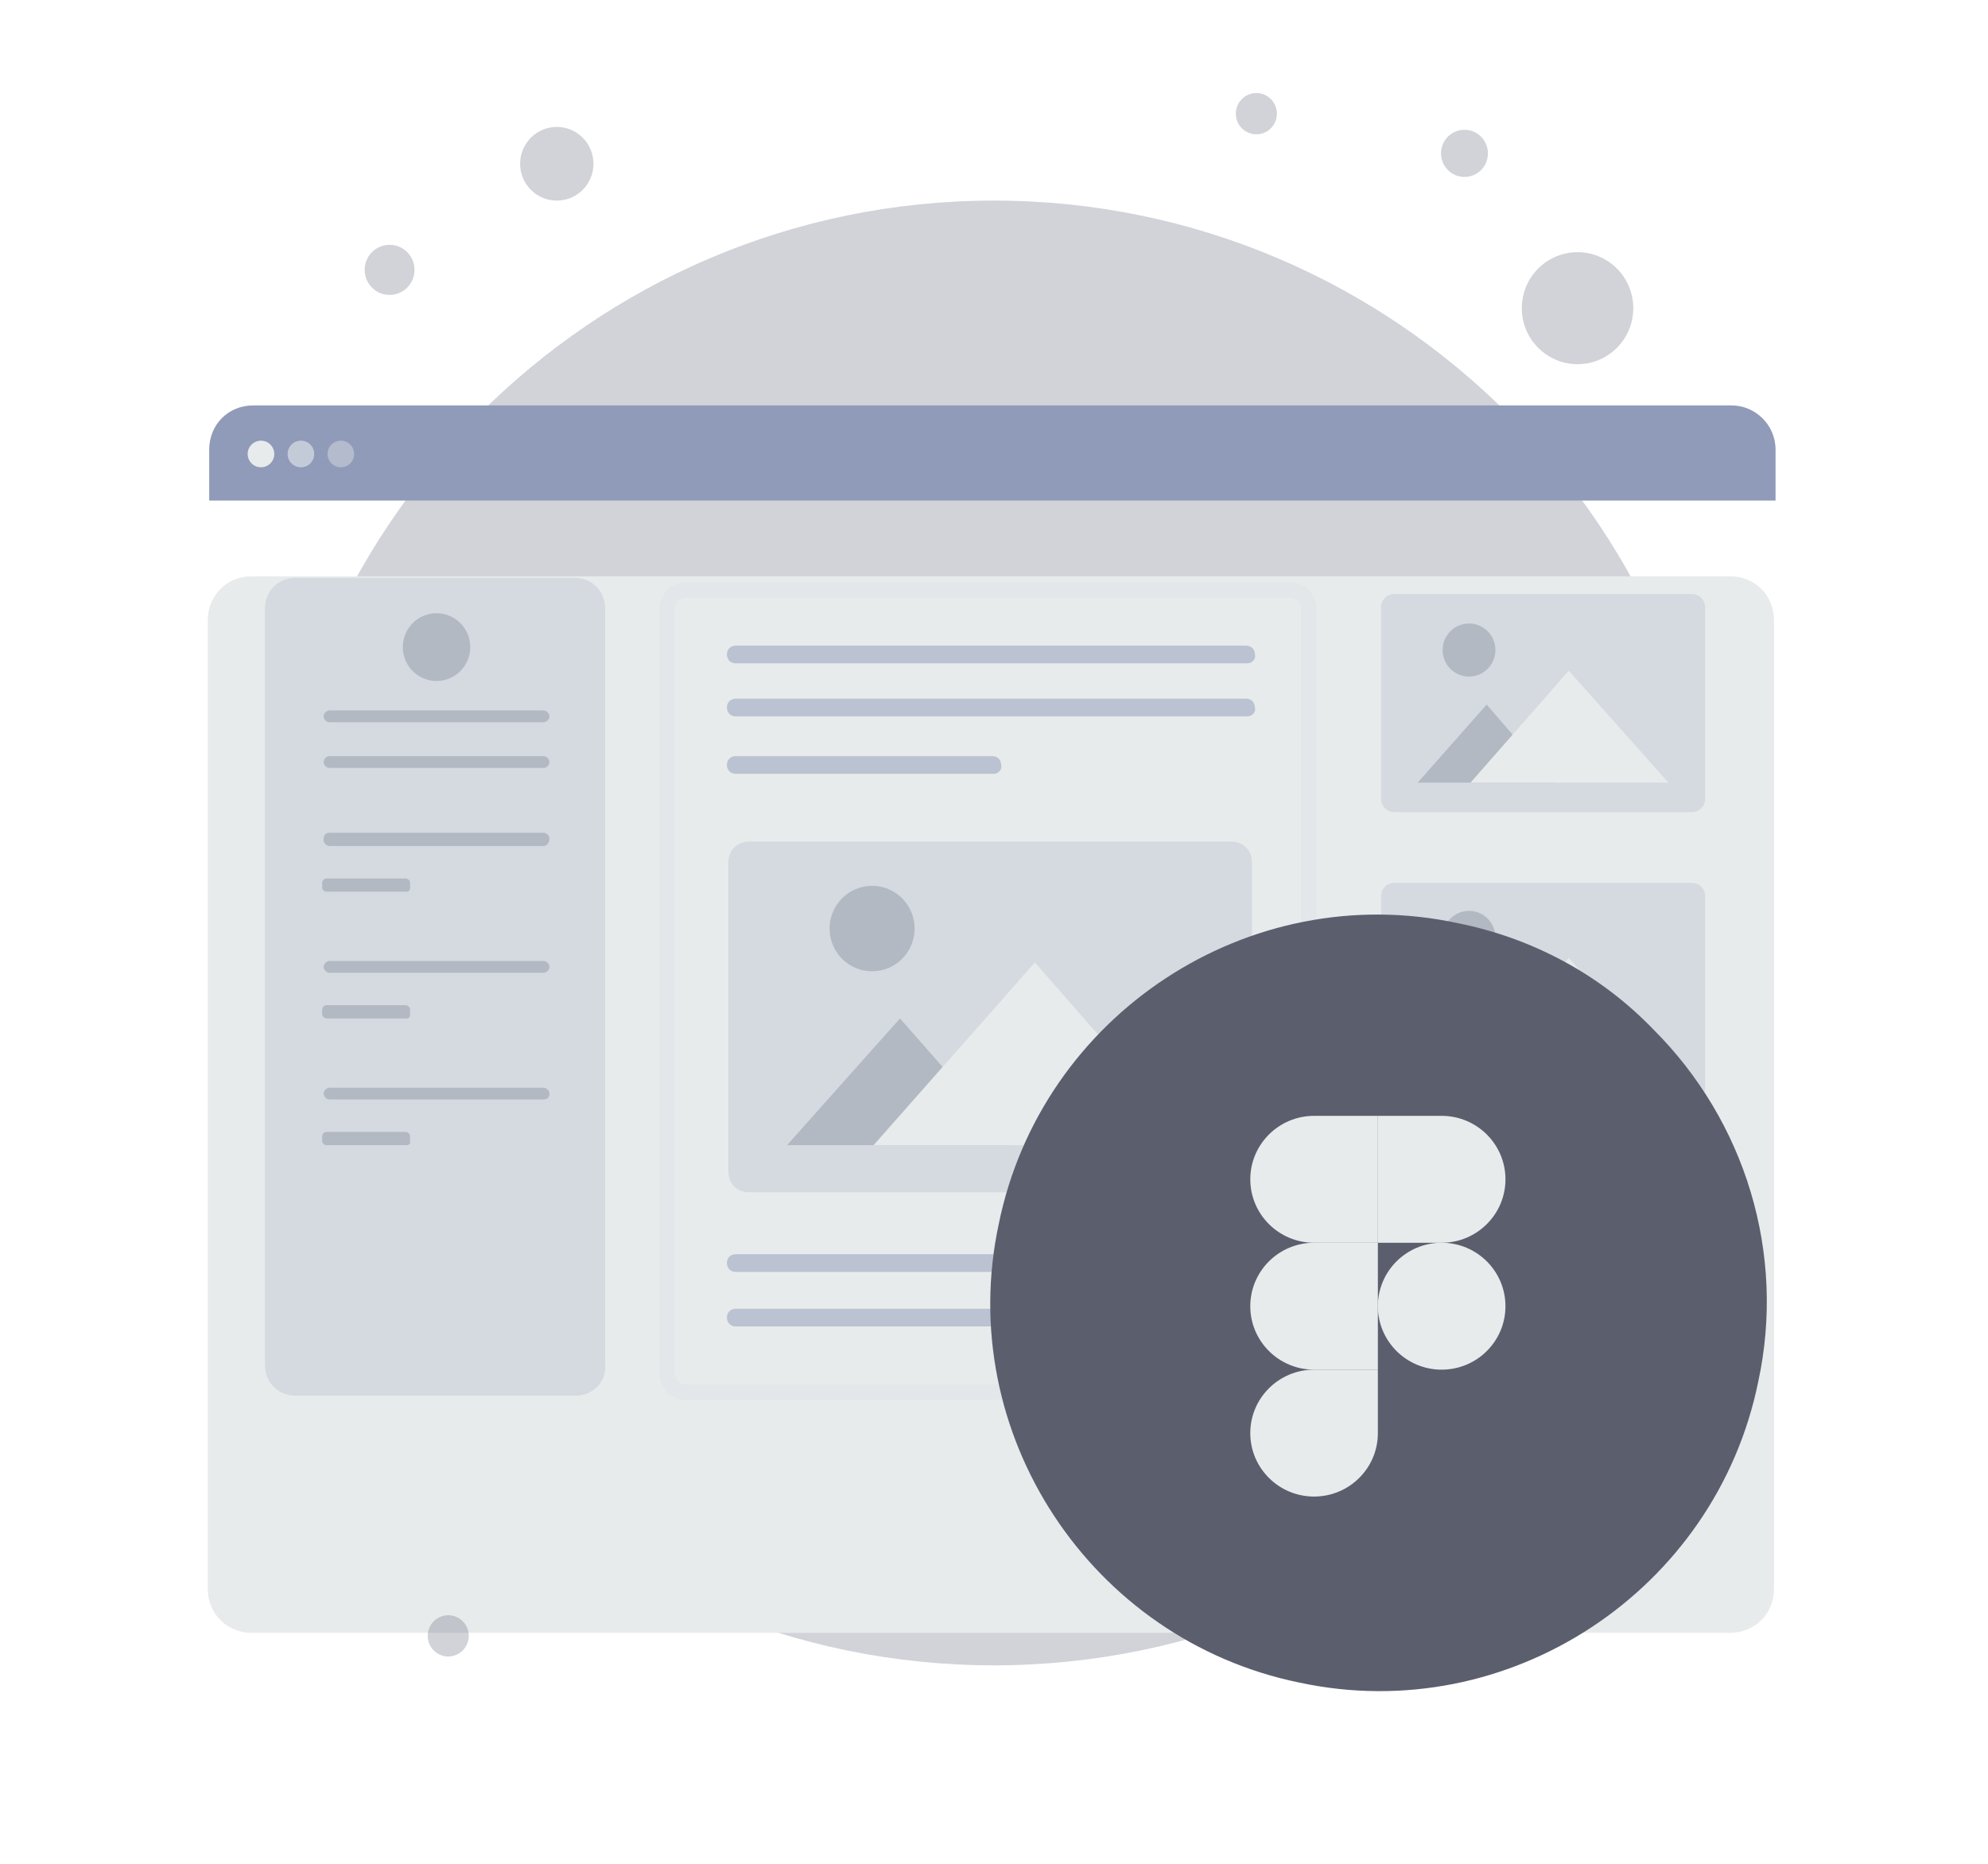 <svg width="128" height="120" viewBox="0 0 128 120" fill="none" xmlns="http://www.w3.org/2000/svg">
<path d="M63.989 107.222C89.909 107.222 110.921 86.111 110.921 60.069C110.921 34.027 89.909 12.915 63.989 12.915C38.07 12.915 17.058 34.027 17.058 60.069C17.058 86.111 38.07 107.222 63.989 107.222Z" fill="#656C7D" fill-opacity="0.3"/>
<g filter="url(#filter0_d_201_10103)">
<path d="M114.226 28.95V91.283C114.226 92.896 112.999 94.129 111.394 94.129H16.208C14.603 94.129 13.375 92.896 13.375 91.283V28.95C13.375 27.337 14.603 26.103 16.208 26.103H111.394C112.999 26.103 114.226 27.337 114.226 28.95Z" fill="#E8EBEC"/>
</g>
<path d="M114.321 28.95V32.228H13.47V28.95C13.47 27.337 14.697 26.103 16.303 26.103H111.488C112.999 26.103 114.321 27.337 114.321 28.95Z" fill="#8F9BB8"/>
<circle cx="16.803" cy="29.229" r="0.857" fill="#E8EBEC"/>
<circle opacity="0.6" cx="19.375" cy="29.229" r="0.857" fill="#E8EBEC"/>
<circle opacity="0.4" cx="21.946" cy="29.229" r="0.857" fill="#E8EBEC"/>
<path opacity="0.05" d="M83.064 89.645H44.159C43.493 89.645 42.959 89.112 42.959 88.437V39.197C42.959 38.522 43.493 37.989 44.159 37.989H83.064C83.73 37.989 84.264 38.522 84.264 39.197V88.437C84.264 89.112 83.73 89.645 83.064 89.645Z" fill="#E8EBEC" stroke="#8F9BB8"/>
<path d="M79.382 76.767H48.221C47.465 76.767 46.898 76.198 46.898 75.439V55.515C46.898 54.756 47.465 54.187 48.221 54.187H79.288C80.043 54.187 80.61 54.756 80.61 55.515V75.439C80.704 76.198 80.138 76.767 79.382 76.767Z" fill="#D4DAE0"/>
<path d="M65.123 73.731H50.675L57.946 65.572L65.123 73.731Z" fill="#656C7D" fill-opacity="0.3"/>
<path d="M76.927 73.731H56.247L66.634 61.967L76.927 73.731Z" fill="#E8EBEC"/>
<path d="M56.151 62.536C57.663 62.536 58.889 61.304 58.889 59.785C58.889 58.265 57.663 57.033 56.151 57.033C54.639 57.033 53.413 58.265 53.413 59.785C53.413 61.304 54.639 62.536 56.151 62.536Z" fill="#656C7D" fill-opacity="0.3"/>
<path d="M108.938 89.386H89.769C89.297 89.386 88.919 89.006 88.919 88.532V76.198C88.919 75.724 89.297 75.344 89.769 75.344H108.938C109.41 75.344 109.788 75.724 109.788 76.198V88.532C109.788 89.006 109.41 89.386 108.938 89.386Z" fill="#D4DAE0"/>
<path d="M100.062 87.488H91.279L95.718 82.46L100.062 87.488Z" fill="#E8EBEC"/>
<path d="M107.428 87.488H94.68L101.007 80.278L107.428 87.488Z" fill="#E8EBEC"/>
<path d="M94.586 80.657C95.525 80.657 96.285 79.893 96.285 78.95C96.285 78.006 95.525 77.242 94.586 77.242C93.647 77.242 92.886 78.006 92.886 78.95C92.886 79.893 93.647 80.657 94.586 80.657Z" fill="#E8EBEC"/>
<path d="M108.938 70.885H89.769C89.297 70.885 88.919 70.506 88.919 70.031V57.697C88.919 57.223 89.297 56.843 89.769 56.843H108.938C109.41 56.843 109.788 57.223 109.788 57.697V70.031C109.788 70.506 109.41 70.885 108.938 70.885Z" fill="#D4DAE0"/>
<path d="M100.062 68.987H91.279L95.718 63.959L100.062 68.987Z" fill="#656C7D" fill-opacity="0.3"/>
<path d="M107.428 68.988H94.68L101.007 61.682L107.428 68.988Z" fill="#E8EBEC"/>
<path d="M94.586 62.062C95.525 62.062 96.285 61.297 96.285 60.354C96.285 59.411 95.525 58.646 94.586 58.646C93.647 58.646 92.886 59.411 92.886 60.354C92.886 61.297 93.647 62.062 94.586 62.062Z" fill="#656C7D" fill-opacity="0.3"/>
<path d="M108.938 52.289H89.769C89.297 52.289 88.919 51.91 88.919 51.435V39.101C88.919 38.627 89.297 38.248 89.769 38.248H108.938C109.41 38.248 109.788 38.627 109.788 39.101V51.435C109.788 51.91 109.41 52.289 108.938 52.289Z" fill="#D4DAE0"/>
<path d="M100.062 50.392H91.279L95.718 45.363L100.062 50.392Z" fill="#656C7D" fill-opacity="0.3"/>
<path d="M107.428 50.392H94.68L101.007 43.181L107.428 50.392Z" fill="#E8EBEC"/>
<path d="M94.586 43.561C95.525 43.561 96.285 42.796 96.285 41.853C96.285 40.91 95.525 40.145 94.586 40.145C93.647 40.145 92.886 40.91 92.886 41.853C92.886 42.796 93.647 43.561 94.586 43.561Z" fill="#656C7D" fill-opacity="0.3"/>
<path opacity="0.5" d="M80.325 42.707H47.369C46.992 42.707 46.803 42.422 46.803 42.138C46.803 41.758 47.086 41.568 47.369 41.568H80.231C80.609 41.568 80.798 41.853 80.798 42.138C80.892 42.422 80.609 42.707 80.325 42.707Z" fill="#8F9BB8"/>
<path opacity="0.5" d="M80.325 46.122H47.369C46.992 46.122 46.803 45.838 46.803 45.553C46.803 45.174 47.086 44.984 47.369 44.984H80.231C80.609 44.984 80.798 45.269 80.798 45.553C80.892 45.838 80.609 46.122 80.325 46.122Z" fill="#8F9BB8"/>
<path opacity="0.5" d="M71.071 81.891H47.369C46.992 81.891 46.803 81.606 46.803 81.321C46.803 80.942 47.086 80.752 47.369 80.752H71.071C71.449 80.752 71.638 81.037 71.638 81.321C71.638 81.606 71.355 81.891 71.071 81.891Z" fill="#8F9BB8"/>
<path opacity="0.5" d="M63.989 49.822H47.369C46.992 49.822 46.803 49.538 46.803 49.253C46.803 48.874 47.086 48.684 47.369 48.684H63.895C64.272 48.684 64.461 48.968 64.461 49.253C64.556 49.538 64.272 49.822 63.989 49.822Z" fill="#8F9BB8"/>
<path opacity="0.5" d="M80.325 85.401H47.369C46.992 85.401 46.803 85.116 46.803 84.832C46.803 84.452 47.086 84.263 47.369 84.263H80.231C80.609 84.263 80.798 84.547 80.798 84.832C80.892 85.116 80.609 85.401 80.325 85.401Z" fill="#8F9BB8"/>
<path opacity="0.5" d="M80.326 81.891H73.904C73.527 81.891 73.338 81.606 73.338 81.321C73.338 80.942 73.621 80.752 73.904 80.752H80.326C80.703 80.752 80.892 81.037 80.892 81.321C80.892 81.606 80.609 81.891 80.326 81.891Z" fill="#8F9BB8"/>
<path d="M37.077 89.86H19.041C17.907 89.86 17.058 89.006 17.058 87.868V39.197C17.058 38.058 17.907 37.204 19.041 37.204H36.982C38.115 37.204 38.965 38.058 38.965 39.197V87.868C39.06 89.006 38.116 89.86 37.077 89.86Z" fill="#D4DAE0"/>
<path d="M28.107 43.845C29.306 43.845 30.278 42.868 30.278 41.663C30.278 40.458 29.306 39.481 28.107 39.481C26.907 39.481 25.935 40.458 25.935 41.663C25.935 42.868 26.907 43.845 28.107 43.845Z" fill="#656C7D" fill-opacity="0.3"/>
<path d="M34.999 46.502H21.213C21.024 46.502 20.835 46.312 20.835 46.122C20.835 45.932 21.024 45.743 21.213 45.743H34.999C35.188 45.743 35.377 45.932 35.377 46.122C35.377 46.312 35.188 46.502 34.999 46.502Z" fill="#656C7D" fill-opacity="0.3"/>
<path d="M34.999 49.443H21.213C21.024 49.443 20.835 49.253 20.835 49.063C20.835 48.874 21.024 48.684 21.213 48.684H34.999C35.188 48.684 35.377 48.874 35.377 49.063C35.377 49.253 35.188 49.443 34.999 49.443Z" fill="#656C7D" fill-opacity="0.3"/>
<path d="M34.999 54.472H21.213C21.024 54.472 20.835 54.282 20.835 54.092C20.835 53.807 20.929 53.618 21.213 53.618H34.999C35.188 53.618 35.377 53.807 35.377 53.997C35.377 54.282 35.188 54.472 34.999 54.472Z" fill="#656C7D" fill-opacity="0.3"/>
<path d="M26.217 57.413H21.023C20.929 57.413 20.74 57.318 20.74 57.128V56.843C20.74 56.748 20.835 56.559 21.023 56.559H26.123C26.217 56.559 26.406 56.654 26.406 56.843V57.128C26.406 57.318 26.312 57.413 26.217 57.413Z" fill="#656C7D" fill-opacity="0.3"/>
<path d="M34.999 62.631H21.213C21.024 62.631 20.835 62.441 20.835 62.251C20.835 62.061 21.024 61.872 21.213 61.872H34.999C35.188 61.872 35.377 62.061 35.377 62.251C35.377 62.441 35.188 62.631 34.999 62.631Z" fill="#656C7D" fill-opacity="0.3"/>
<path d="M26.217 65.572H21.023C20.929 65.572 20.74 65.477 20.74 65.287V65.002C20.74 64.907 20.835 64.718 21.023 64.718H26.123C26.217 64.718 26.406 64.813 26.406 65.002V65.287C26.406 65.477 26.312 65.572 26.217 65.572Z" fill="#656C7D" fill-opacity="0.3"/>
<path d="M34.999 70.79H21.213C21.024 70.79 20.835 70.6 20.835 70.411C20.835 70.221 21.024 70.031 21.213 70.031H34.999C35.188 70.031 35.377 70.221 35.377 70.411C35.377 70.695 35.188 70.79 34.999 70.79Z" fill="#656C7D" fill-opacity="0.3"/>
<path d="M26.217 73.731H21.023C20.929 73.731 20.74 73.636 20.74 73.447V73.162C20.74 73.067 20.835 72.877 21.023 72.877H26.123C26.217 72.877 26.406 72.972 26.406 73.162V73.542C26.406 73.636 26.312 73.731 26.217 73.731Z" fill="#656C7D" fill-opacity="0.3"/>
<path d="M101.573 23.447C103.555 23.447 105.161 21.833 105.161 19.842C105.161 17.851 103.555 16.236 101.573 16.236C99.591 16.236 97.984 17.851 97.984 19.842C97.984 21.833 99.591 23.447 101.573 23.447Z" fill="#656C7D" fill-opacity="0.3"/>
<path d="M35.85 12.916C37.154 12.916 38.211 11.854 38.211 10.544C38.211 9.234 37.154 8.172 35.85 8.172C34.546 8.172 33.489 9.234 33.489 10.544C33.489 11.854 34.546 12.916 35.85 12.916Z" fill="#656C7D" fill-opacity="0.3"/>
<path d="M25.085 18.988C25.971 18.988 26.69 18.266 26.69 17.375C26.69 16.484 25.971 15.762 25.085 15.762C24.198 15.762 23.48 16.484 23.48 17.375C23.48 18.266 24.198 18.988 25.085 18.988Z" fill="#656C7D" fill-opacity="0.3"/>
<path d="M94.292 11.392C95.127 11.392 95.803 10.712 95.803 9.874C95.803 9.036 95.127 8.356 94.292 8.356C93.458 8.356 92.781 9.036 92.781 9.874C92.781 10.712 93.458 11.392 94.292 11.392Z" fill="#656C7D" fill-opacity="0.3"/>
<path d="M28.861 106.653C29.591 106.653 30.183 106.058 30.183 105.325C30.183 104.591 29.591 103.996 28.861 103.996C28.131 103.996 27.539 104.591 27.539 105.325C27.539 106.058 28.131 106.653 28.861 106.653Z" fill="#656C7D" fill-opacity="0.3"/>
<path d="M80.892 8.647C81.623 8.647 82.214 8.052 82.214 7.318C82.214 6.585 81.623 5.99 80.892 5.99C80.162 5.99 79.57 6.585 79.57 7.318C79.57 8.052 80.162 8.647 80.892 8.647Z" fill="#656C7D" fill-opacity="0.3"/>
<path d="M113.205 88.966C110.458 102.428 97.135 111.219 83.674 108.335C70.214 105.587 61.423 92.262 64.307 78.8C67.054 65.338 80.378 56.547 93.838 59.432C98.646 60.393 103.041 62.728 106.475 66.3C112.381 72.207 114.991 80.724 113.205 88.966Z" fill="#5B5E6D"/>
<g clip-path="url(#clip0_201_10103)">
<path d="M84.608 96.355C86.876 96.355 88.716 94.525 88.716 92.27V88.185H84.608C82.341 88.185 80.501 90.015 80.501 92.27C80.501 94.525 82.341 96.355 84.608 96.355Z" fill="#E8EBEC"/>
<path d="M80.501 84.1C80.501 81.844 82.341 80.014 84.608 80.014H88.716V88.185H84.608C82.341 88.185 80.501 86.355 80.501 84.1Z" fill="#E8EBEC"/>
<path d="M80.502 75.929C80.502 73.674 82.342 71.844 84.609 71.844H88.717V80.014H84.609C82.342 80.014 80.502 78.184 80.502 75.929Z" fill="#E8EBEC"/>
<path d="M88.716 71.844H92.824C95.091 71.844 96.931 73.674 96.931 75.929C96.931 78.184 95.091 80.014 92.824 80.014H88.716V71.844Z" fill="#E8EBEC"/>
<path d="M96.931 84.1C96.931 86.355 95.091 88.185 92.824 88.185C90.556 88.185 88.716 86.355 88.716 84.1C88.716 81.844 90.556 80.014 92.824 80.014C95.091 80.014 96.931 81.844 96.931 84.1Z" fill="#E8EBEC"/>
</g>
<defs>
<filter id="filter0_d_201_10103" x="0.375" y="24.103" width="126.852" height="94.026" filterUnits="userSpaceOnUse" color-interpolation-filters="sRGB">
<feFlood flood-opacity="0" result="BackgroundImageFix"/>
<feColorMatrix in="SourceAlpha" type="matrix" values="0 0 0 0 0 0 0 0 0 0 0 0 0 0 0 0 0 0 127 0" result="hardAlpha"/>
<feOffset dy="11"/>
<feGaussianBlur stdDeviation="6.5"/>
<feColorMatrix type="matrix" values="0 0 0 0 0 0 0 0 0 0 0 0 0 0 0 0 0 0 0.08 0"/>
<feBlend mode="normal" in2="BackgroundImageFix" result="effect1_dropShadow_201_10103"/>
<feBlend mode="normal" in="SourceGraphic" in2="effect1_dropShadow_201_10103" result="shape"/>
</filter>
<clipPath id="clip0_201_10103">
<rect width="16.433" height="24.511" fill="white" transform="translate(80.499 71.844)"/>
</clipPath>
</defs>
</svg>
